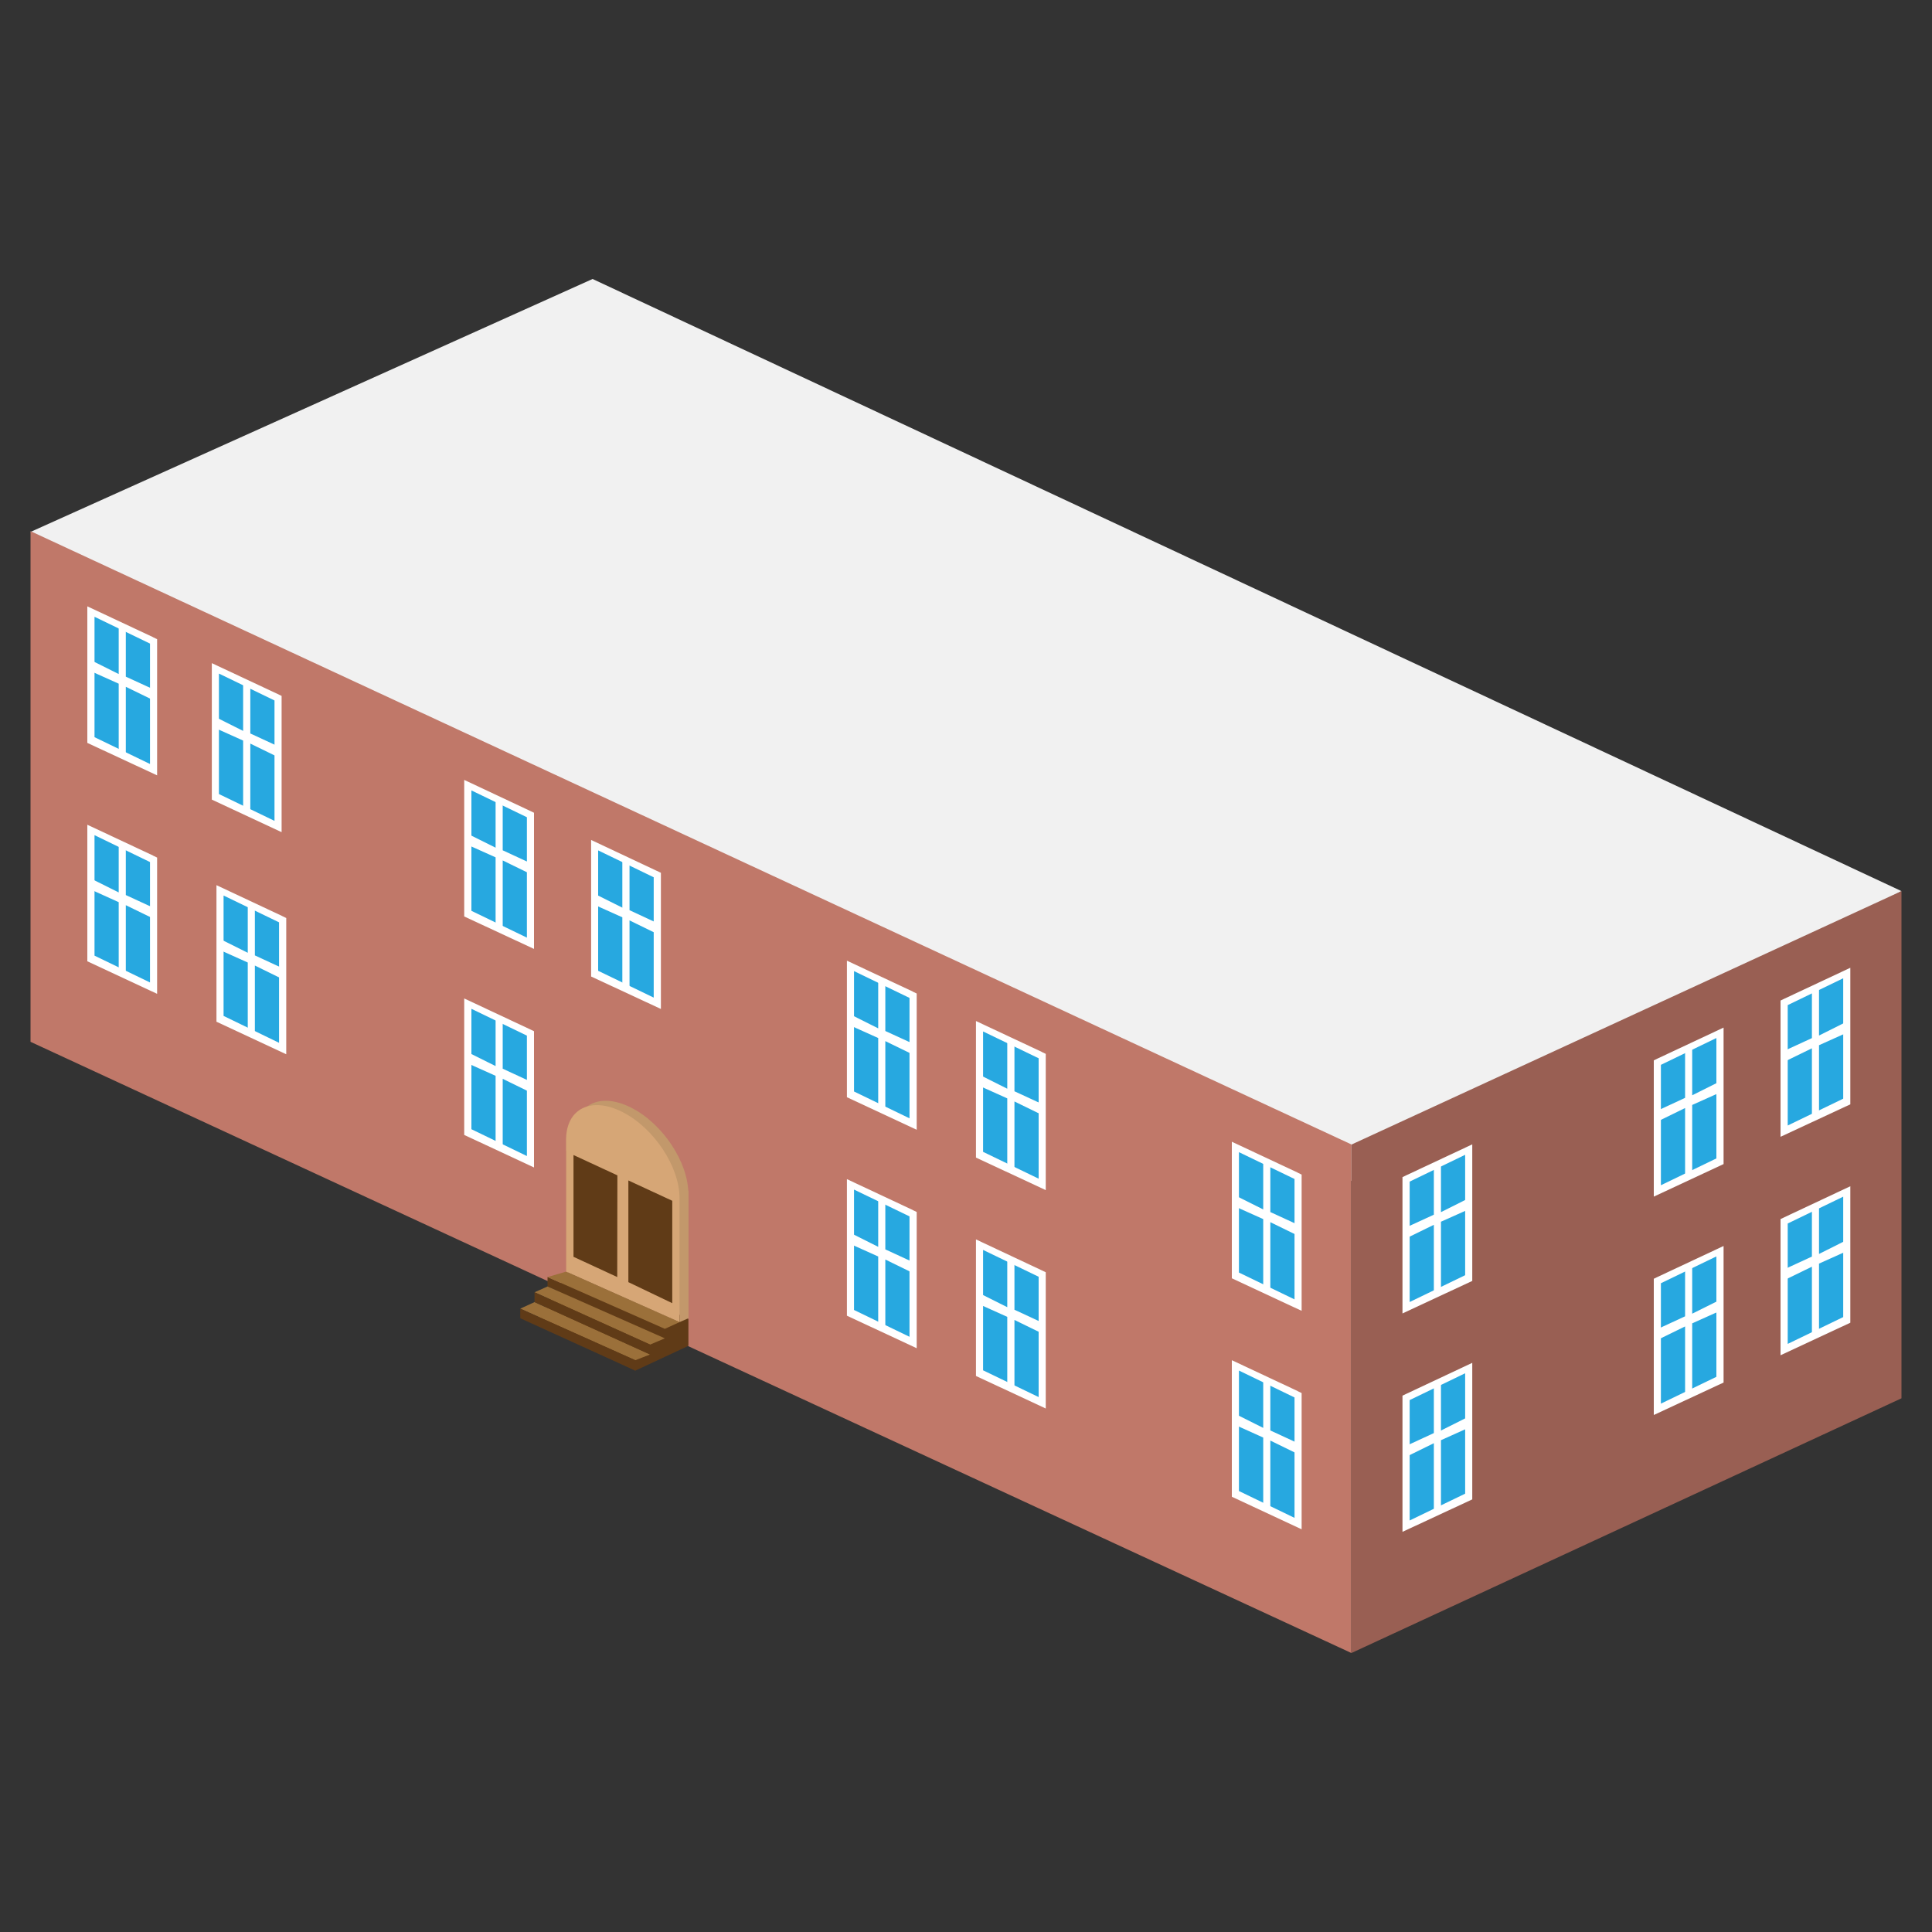 <?xml version="1.0" encoding="UTF-8"?> <svg xmlns="http://www.w3.org/2000/svg" id="Layer_2" data-name="Layer 2" viewBox="0 0 250 250"><rect x="0" y="0" width="250" height="250" fill="#333333" stroke="none"/><defs><style> .cls-1 { fill: #fff; } .cls-2 { fill: #c2986b; } .cls-3 { fill: #d6a676; } .cls-4 { fill: #27a8e0; } .cls-5 { fill: #c07869; } .cls-6 { fill: #995f53; } .cls-7 { fill: #9b703a; } .cls-8 { fill: #f1f1f1; } .cls-9 { fill: #603b17; } </style></defs><polygon class="cls-8" points="246.05 115.31 76.68 36.1 3.95 68.83 173.97 153.26 246.05 115.31"></polygon><polygon class="cls-5" points="174.87 148.09 174.87 213.9 3.95 134.81 3.95 68.73 174.87 148.09"></polygon><polygon class="cls-6" points="246.05 115.31 246.05 180.94 174.87 213.9 174.87 148.11 246.05 115.31"></polygon><g><g><polygon class="cls-9" points="69.44 170.89 82.21 177.36 89.08 174.15 89.08 170.66 73.92 163.98 69.44 170.89"></polygon><polygon class="cls-9" points="70.85 165.25 86.03 171.95 86.03 173.18 70.85 166.47 70.85 165.25"></polygon><polygon class="cls-7" points="70.85 166.47 86.03 173.18 84.12 173.99 69.17 167.22 70.85 166.47"></polygon><polygon class="cls-7" points="73.25 164.55 87.94 171.08 86.03 171.95 70.85 165.25 73.25 164.55"></polygon><polygon class="cls-7" points="69.17 168.49 84.12 175.27 82.21 176.01 67.32 169.34 69.17 168.49"></polygon><polygon class="cls-9" points="69.17 167.22 84.12 173.99 84.12 175.27 69.17 168.49 69.17 167.22"></polygon><polygon class="cls-9" points="67.32 169.34 82.24 176.03 82.21 177.36 67.32 170.58 67.32 169.34"></polygon></g><g><g><path class="cls-2" d="M74.4,148.36v14.67l14.67,7.54v-16.1c0-4.05-3.28-9.03-7.34-11.11-4.05-2.09-7.34-.49-7.34,3.57v1.42Z"></path><polygon class="cls-2" points="87.94 154.58 89.08 154.06 89.08 170.58 87.94 171.08 87.94 154.58"></polygon></g><g><path class="cls-3" d="M73.26,148.91v15.64s14.67,6.53,14.67,6.53v-16.05c0-4.05-3.28-9.03-7.34-11.11-4.05-2.09-7.34-.49-7.34,3.57v1.42Z"></path><polygon class="cls-9" points="81.31 165.91 86.99 168.63 86.99 155.38 81.31 152.75 81.31 165.91"></polygon><polygon class="cls-9" points="74.21 162.63 79.87 165.25 79.89 152.09 74.21 149.46 74.21 162.63"></polygon></g></g></g><g><g><path class="cls-1" d="M68.58,133.19l-8.51-3.99v17.66l9.03,4.21v-17.63l-.52-.25Zm-6.66,12.36v-13.54l5.34,2.58v13.54l-5.34-2.58Z"></path><polygon class="cls-4" points="68.18 134.01 68.18 149.59 61 146.12 61 130.54 68.18 134.01"></polygon><polygon class="cls-1" points="68.9 140.07 65.05 138.29 65.05 131.72 64.13 131.72 64.13 137.95 60.25 136.02 60.25 137.47 64.13 139.21 64.13 148.37 65.05 148.77 65.05 139.6 68.9 141.48 68.9 140.07"></polygon></g><g><path class="cls-1" d="M19.81,110.71l-8.51-3.99v17.67l9.03,4.21v-17.63l-.52-.25Zm-6.66,12.36v-13.54l5.34,2.58v13.54l-5.34-2.58Z"></path><polygon class="cls-4" points="19.41 111.55 19.41 127.13 12.23 123.66 12.23 108.07 19.41 111.55"></polygon><polygon class="cls-1" points="20.14 117.6 16.28 115.82 16.28 109.25 15.36 109.25 15.36 115.48 11.49 113.55 11.49 114.99 15.36 116.74 15.36 125.9 16.28 126.3 16.28 117.13 20.14 119.01 20.14 117.6"></polygon></g><g><path class="cls-1" d="M19.81,82.45l-8.51-3.99v17.67l9.03,4.2v-17.62l-.52-.25Zm-6.66,12.36v-13.54l5.34,2.58v13.53l-5.34-2.58Z"></path><polygon class="cls-4" points="19.41 83.28 19.41 98.86 12.23 95.39 12.23 79.81 19.41 83.28"></polygon><polygon class="cls-1" points="20.14 89.33 16.28 87.56 16.28 80.98 15.36 80.98 15.36 87.22 11.49 85.29 11.49 86.73 15.36 88.47 15.36 97.64 16.28 98.03 16.28 88.87 20.14 90.75 20.14 89.33"></polygon></g><g><path class="cls-1" d="M35.92,89.8l-8.51-3.99v17.66l9.03,4.21v-17.63l-.52-.25Zm-6.67,12.36v-13.54l5.34,2.58v13.54l-5.34-2.58Z"></path><polygon class="cls-4" points="35.52 90.64 35.52 106.22 28.33 102.75 28.33 87.16 35.52 90.64"></polygon><polygon class="cls-1" points="36.24 96.69 32.39 94.91 32.39 88.34 31.46 88.34 31.46 94.58 27.59 92.64 27.59 94.09 31.46 95.83 31.46 104.99 32.39 105.38 32.39 96.22 36.24 98.1 36.24 96.69"></polygon></g><g><path class="cls-1" d="M68.58,104.92l-8.51-4v17.67l9.03,4.2v-17.62l-.52-.25Zm-6.66,12.36v-13.54l5.34,2.58v13.53l-5.34-2.57Z"></path><polygon class="cls-4" points="68.18 105.75 68.18 121.33 61 117.86 61 102.28 68.18 105.75"></polygon><polygon class="cls-1" points="68.9 111.81 65.05 110.03 65.05 103.45 64.13 103.45 64.13 109.69 60.25 107.76 60.25 109.2 64.13 110.94 64.13 120.11 65.05 120.5 65.05 111.34 68.9 113.22 68.9 111.81"></polygon></g><g><path class="cls-1" d="M84.99,112.69l-8.5-4v17.67l9.03,4.2v-17.62l-.52-.25Zm-6.66,12.36v-13.54l5.34,2.58v13.54l-5.34-2.58Z"></path><polygon class="cls-4" points="84.59 113.52 84.59 129.09 77.4 125.62 77.4 110.04 84.59 113.52"></polygon><polygon class="cls-1" points="85.31 119.57 81.46 117.78 81.46 111.21 80.53 111.21 80.53 117.45 76.66 115.52 76.66 116.96 80.53 118.7 80.53 127.86 81.46 128.27 81.46 119.1 85.31 120.98 85.31 119.57"></polygon></g><g><path class="cls-1" d="M118.1,128.3l-8.51-3.99v17.67l9.03,4.21v-17.63l-.52-.25Zm-6.66,12.36v-13.54l5.34,2.58v13.54l-5.34-2.58Z"></path><polygon class="cls-4" points="117.69 129.13 117.69 144.71 110.51 141.24 110.51 125.66 117.69 129.13"></polygon><polygon class="cls-1" points="118.42 135.18 114.56 133.41 114.56 126.83 113.64 126.83 113.64 133.07 109.77 131.13 109.77 132.58 113.64 134.32 113.64 143.49 114.56 143.88 114.56 134.72 118.42 136.6 118.42 135.18"></polygon></g><g><path class="cls-1" d="M134.8,136.11l-8.51-3.99v17.67l9.03,4.21v-17.63l-.52-.25Zm-6.67,12.36v-13.54l5.34,2.58v13.54l-5.34-2.58Z"></path><polygon class="cls-4" points="134.4 136.94 134.4 152.52 127.21 149.05 127.21 133.47 134.4 136.94"></polygon><polygon class="cls-1" points="135.12 142.99 131.27 141.21 131.27 134.65 130.34 134.65 130.34 140.88 126.47 138.94 126.47 140.39 130.34 142.13 130.34 151.3 131.27 151.69 131.27 142.53 135.12 144.41 135.12 142.99"></polygon></g><g><path class="cls-1" d="M167.91,151.73l-8.51-3.99v17.67l9.03,4.21v-17.63l-.52-.25Zm-6.66,12.36v-13.53l5.34,2.58v13.54l-5.34-2.58Z"></path><polygon class="cls-4" points="167.51 152.56 167.51 168.14 160.32 164.67 160.32 149.09 167.51 152.56"></polygon><polygon class="cls-1" points="168.23 158.61 164.38 156.84 164.38 150.26 163.46 150.26 163.46 156.5 159.58 154.56 159.58 156.01 163.46 157.75 163.46 166.91 164.38 167.31 164.38 158.15 168.23 160.03 168.23 158.61"></polygon></g><g><path class="cls-1" d="M118.1,156.57l-8.51-3.99v17.67l9.03,4.21v-17.63l-.52-.25Zm-6.66,12.36v-13.54l5.34,2.58v13.53l-5.34-2.58Z"></path><polygon class="cls-4" points="117.69 157.4 117.69 172.98 110.51 169.51 110.51 153.93 117.69 157.4"></polygon><polygon class="cls-1" points="118.42 163.45 114.56 161.67 114.56 155.1 113.64 155.1 113.64 161.34 109.77 159.4 109.77 160.85 113.64 162.59 113.64 171.75 114.56 172.15 114.56 162.98 118.42 164.87 118.42 163.45"></polygon></g><g><path class="cls-1" d="M134.8,164.38l-8.51-4v17.67l9.03,4.21v-17.63l-.52-.25Zm-6.67,12.36v-13.54l5.34,2.58v13.54l-5.34-2.58Z"></path><polygon class="cls-4" points="134.4 165.21 134.4 180.78 127.21 177.32 127.21 161.74 134.4 165.21"></polygon><polygon class="cls-1" points="135.12 171.27 131.27 169.48 131.27 162.91 130.34 162.91 130.34 169.15 126.47 167.21 126.47 168.66 130.34 170.4 130.34 179.56 131.27 179.96 131.27 170.8 135.12 172.68 135.12 171.27"></polygon></g><g><path class="cls-1" d="M167.91,180l-8.51-3.99v17.67l9.03,4.21v-17.63l-.52-.25Zm-6.66,12.36v-13.54l5.34,2.58v13.54l-5.34-2.58Z"></path><polygon class="cls-4" points="167.51 180.83 167.51 196.41 160.32 192.94 160.32 177.35 167.51 180.83"></polygon><polygon class="cls-1" points="168.23 186.88 164.38 185.1 164.38 178.53 163.46 178.53 163.46 184.77 159.58 182.83 159.58 184.27 163.46 186.02 163.46 195.18 164.38 195.57 164.38 186.41 168.23 188.29 168.23 186.88"></polygon></g><g><path class="cls-1" d="M36.51,118.53l-8.5-3.99v17.67l9.03,4.21v-17.63l-.52-.25Zm-6.66,12.36v-13.54l5.34,2.58v13.54l-5.34-2.58Z"></path><polygon class="cls-4" points="36.11 119.35 36.11 134.94 28.93 131.46 28.93 115.88 36.11 119.35"></polygon><polygon class="cls-1" points="36.83 125.41 32.98 123.63 32.98 117.06 32.06 117.06 32.06 123.29 28.19 121.36 28.19 122.81 32.06 124.55 32.06 133.71 32.98 134.1 32.98 124.94 36.83 126.83 36.83 125.41"></polygon></g></g><g><g><path class="cls-1" d="M214,137.21v17.63l9.03-4.21v-17.66l-8.51,3.99-.52,.25Zm1.84,14.69v-13.54l5.34-2.58v13.54l-5.34,2.58Z"></path><polygon class="cls-4" points="214.92 137.79 214.92 153.37 222.1 149.9 222.1 134.32 214.92 137.79"></polygon><polygon class="cls-1" points="214.2 143.85 218.05 142.06 218.05 135.49 218.97 135.49 218.97 141.73 222.85 139.79 222.85 141.24 218.97 142.98 218.97 152.15 218.05 152.54 218.05 143.38 214.2 145.26 214.2 143.85"></polygon></g><g><path class="cls-1" d="M181.48,152.33v17.63l9.03-4.21v-17.67l-8.51,3.99-.52,.25Zm1.85,14.69v-13.54l5.34-2.58v13.54l-5.34,2.58Z"></path><polygon class="cls-4" points="182.41 152.9 182.41 168.48 189.59 165.01 189.59 149.43 182.41 152.9"></polygon><polygon class="cls-1" points="181.69 158.95 185.54 157.18 185.54 150.6 186.46 150.6 186.46 156.85 190.33 154.91 190.33 156.36 186.46 158.09 186.46 167.26 185.54 167.65 185.54 158.49 181.69 160.37 181.69 158.95"></polygon></g><g><path class="cls-1" d="M230.4,129.48v17.62l9.03-4.2v-17.67l-8.51,3.99-.52,.25Zm1.85,14.69v-13.54l5.34-2.58v13.54l-5.34,2.58Z"></path><polygon class="cls-4" points="231.33 130.06 231.33 145.64 238.51 142.17 238.51 126.59 231.33 130.06"></polygon><polygon class="cls-1" points="230.6 136.11 234.46 134.33 234.46 127.76 235.38 127.76 235.38 134 239.25 132.06 239.25 133.51 235.38 135.25 235.38 144.41 234.46 144.81 234.46 135.65 230.6 137.53 230.6 136.11"></polygon></g><g><path class="cls-1" d="M214,165.47v17.63l9.03-4.2v-17.67l-8.51,3.99-.52,.25Zm1.84,14.69v-13.53l5.34-2.58v13.53l-5.34,2.58Z"></path><polygon class="cls-4" points="214.92 166.05 214.92 181.63 222.1 178.16 222.1 162.58 214.92 166.05"></polygon><polygon class="cls-1" points="214.2 172.11 218.05 170.33 218.05 163.76 218.97 163.76 218.97 169.99 222.85 168.06 222.85 169.5 218.97 171.24 218.97 180.41 218.05 180.8 218.05 171.64 214.2 173.52 214.2 172.11"></polygon></g><g><path class="cls-1" d="M181.48,180.59v17.63l9.03-4.2v-17.67l-8.51,4-.52,.25Zm1.85,14.69v-13.54l5.34-2.58v13.53l-5.34,2.58Z"></path><polygon class="cls-4" points="182.41 181.17 182.41 196.75 189.59 193.28 189.59 177.7 182.41 181.17"></polygon><polygon class="cls-1" points="181.69 187.22 185.54 185.44 185.54 178.87 186.46 178.87 186.46 185.11 190.33 183.17 190.33 184.62 186.46 186.36 186.46 195.52 185.54 195.92 185.54 186.75 181.69 188.64 181.69 187.22"></polygon></g><g><path class="cls-1" d="M230.4,157.74v17.63l9.03-4.21v-17.66l-8.51,4-.52,.25Zm1.85,14.69v-13.53l5.34-2.58v13.54l-5.34,2.58Z"></path><polygon class="cls-4" points="231.33 158.32 231.33 173.9 238.51 170.43 238.51 154.85 231.33 158.32"></polygon><polygon class="cls-1" points="230.6 164.38 234.46 162.6 234.46 156.03 235.38 156.03 235.38 162.26 239.25 160.32 239.25 161.77 235.38 163.51 235.38 172.68 234.46 173.07 234.46 163.91 230.6 165.79 230.6 164.38"></polygon></g></g></svg> 